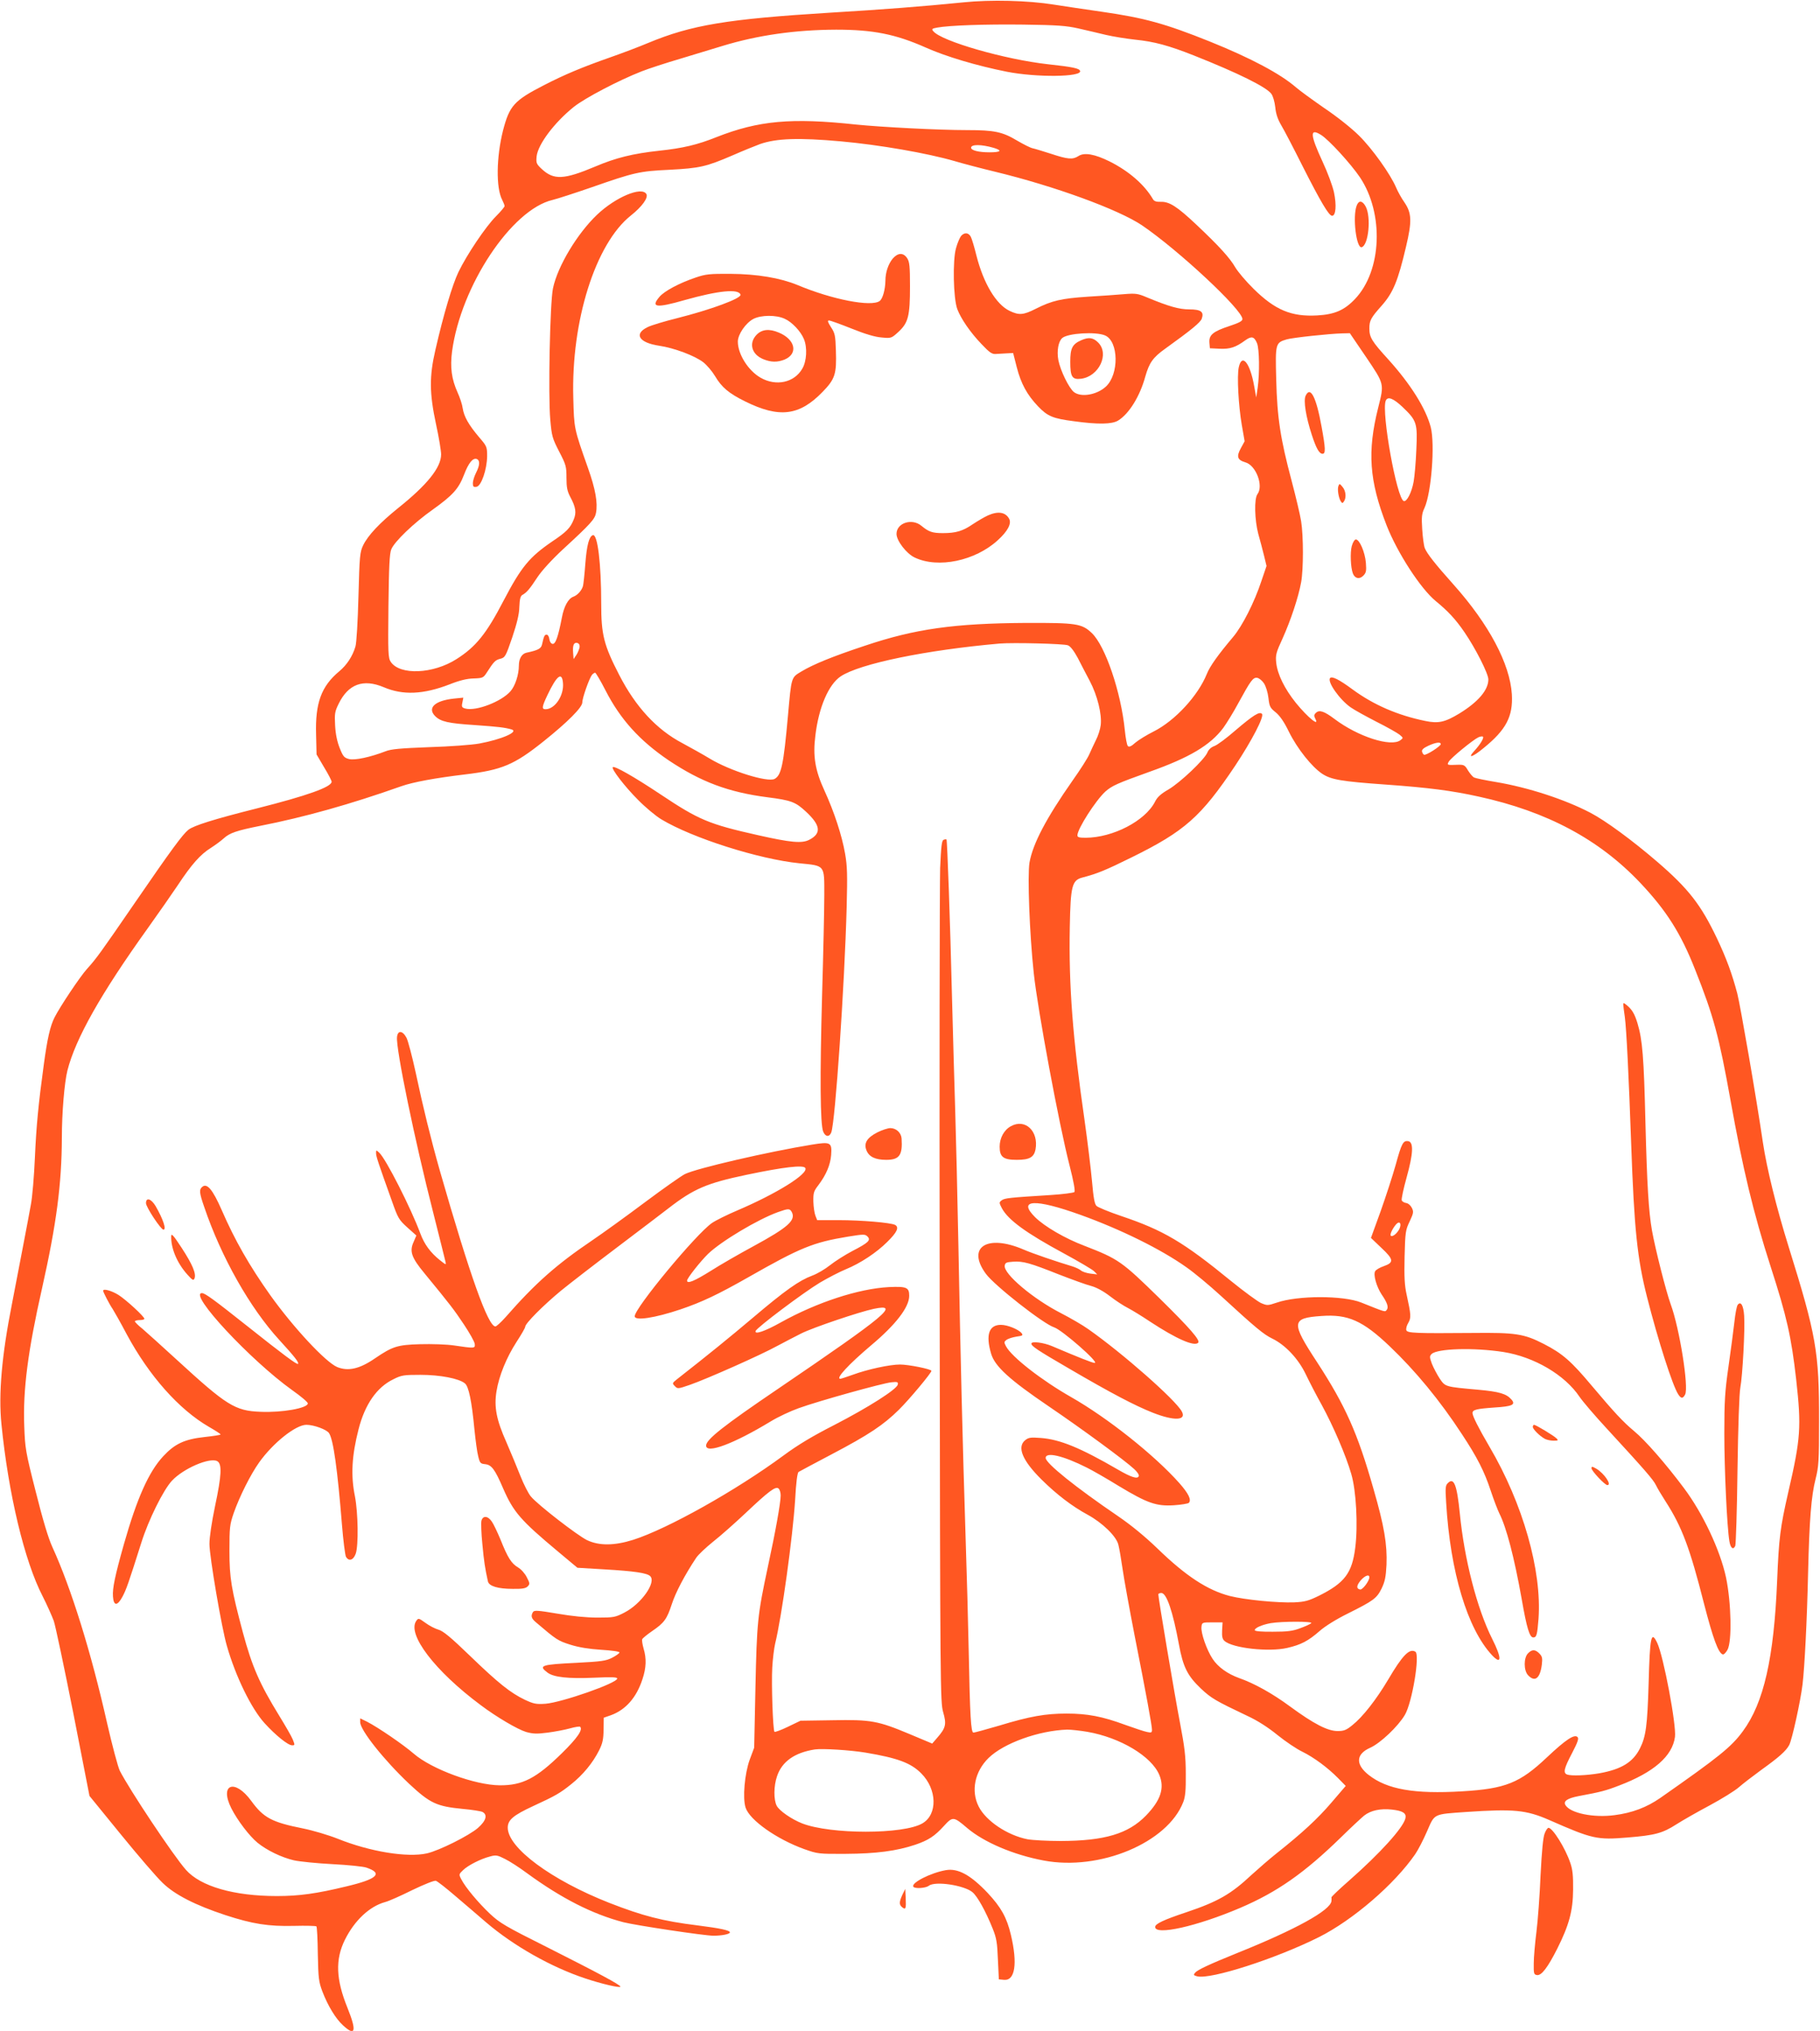 <?xml version="1.0" standalone="no"?>
<!DOCTYPE svg PUBLIC "-//W3C//DTD SVG 20010904//EN"
 "http://www.w3.org/TR/2001/REC-SVG-20010904/DTD/svg10.dtd">
<svg version="1.0" xmlns="http://www.w3.org/2000/svg"
 width="1147pt" height="1280pt" viewBox="0 0 1147 1280"
 preserveAspectRatio="xMidYMid meet">
<g transform="translate(0,1280) scale(0.1,-0.1)"
fill="#ff5722" stroke="none">
<path d="M6070 12785 c-259 -26 -507 -45 -840 -65 -647 -40 -872 -77 -1146
-191 -54 -23 -160 -63 -234 -89 -180 -63 -294 -111 -420 -176 -191 -98 -219
-130 -260 -287 -42 -167 -45 -361 -5 -437 8 -16 15 -33 15 -39 0 -5 -24 -34
-54 -64 -65 -65 -184 -242 -237 -352 -38 -80 -93 -263 -145 -490 -39 -168 -38
-273 4 -469 18 -82 32 -168 32 -190 0 -83 -89 -193 -272 -339 -115 -93 -188
-170 -219 -233 -21 -44 -23 -65 -30 -323 -4 -157 -12 -293 -19 -316 -18 -61
-54 -116 -102 -156 -113 -94 -152 -200 -146 -398 l3 -126 47 -80 c27 -44 48
-85 48 -92 0 -33 -154 -88 -471 -168 -270 -68 -398 -108 -432 -135 -36 -29
-107 -125 -337 -460 -217 -316 -243 -352 -302 -417 -44 -49 -169 -236 -204
-305 -28 -55 -46 -135 -68 -298 -34 -250 -47 -384 -56 -585 -5 -115 -16 -248
-25 -295 -14 -81 -89 -468 -120 -630 -64 -323 -85 -566 -66 -755 44 -440 145
-864 260 -1086 27 -53 58 -123 70 -155 11 -33 66 -294 123 -581 l102 -522 198
-243 c109 -134 227 -271 263 -305 77 -75 205 -140 395 -203 172 -56 271 -72
434 -68 74 2 137 0 140 -3 4 -3 8 -82 9 -175 3 -153 6 -175 29 -236 34 -89 84
-172 131 -214 77 -71 86 -35 27 111 -73 180 -78 305 -16 430 61 122 155 210
253 237 21 5 98 39 170 75 79 38 140 62 150 59 10 -3 65 -46 123 -96 58 -49
146 -125 195 -167 172 -147 409 -281 623 -352 104 -35 222 -62 222 -52 0 11
-138 85 -459 247 -266 133 -301 154 -363 212 -74 70 -156 168 -181 218 -16 30
-15 32 11 57 32 31 111 71 169 86 38 11 48 9 95 -15 29 -14 91 -54 138 -89
219 -160 414 -259 609 -310 78 -20 511 -85 567 -85 53 0 104 10 104 21 0 13
-62 26 -204 44 -220 27 -346 60 -556 142 -366 144 -640 347 -640 474 0 49 35
78 160 136 141 65 169 81 240 138 74 59 136 134 176 214 22 44 27 69 28 130
l1 75 46 16 c92 34 160 110 198 227 24 72 26 130 7 193 -7 25 -11 51 -9 58 3
7 31 30 63 52 76 52 93 75 124 170 23 72 83 186 153 291 13 20 62 66 108 103
46 36 136 116 202 178 148 140 191 172 209 157 8 -6 14 -26 14 -44 0 -46 -33
-230 -81 -451 -65 -305 -69 -345 -78 -759 l-8 -380 -28 -75 c-32 -88 -46 -243
-26 -303 26 -79 197 -199 369 -261 85 -30 90 -31 262 -30 192 1 320 18 437 57
85 29 123 54 183 120 54 59 60 59 145 -14 106 -90 291 -169 482 -205 354 -67
781 112 880 368 13 33 17 75 16 178 0 112 -7 167 -37 325 -33 171 -136 783
-136 806 0 5 8 9 19 9 33 0 72 -114 111 -325 26 -142 54 -197 138 -277 66 -62
92 -77 294 -173 63 -29 130 -72 190 -121 51 -41 121 -88 155 -104 73 -36 160
-100 226 -167 l48 -49 -90 -105 c-87 -102 -186 -193 -346 -320 -44 -35 -114
-96 -157 -135 -130 -122 -212 -169 -411 -236 -144 -48 -197 -73 -197 -93 0
-55 263 4 535 120 234 100 405 220 635 444 63 62 130 124 147 138 42 33 104
46 175 38 70 -8 93 -23 85 -56 -15 -60 -160 -220 -353 -390 -63 -55 -113 -103
-113 -107 1 -4 1 -14 0 -23 -4 -58 -225 -180 -596 -329 -173 -70 -248 -105
-263 -123 -12 -14 -10 -17 13 -23 85 -21 495 111 767 247 215 108 477 334 607
523 18 26 51 90 74 143 50 114 36 108 249 123 297 20 376 13 522 -51 273 -120
300 -126 494 -110 172 14 220 27 307 83 39 25 132 78 209 119 76 41 159 92
185 115 25 22 89 71 141 109 110 79 156 119 176 157 18 34 71 275 84 382 13
110 28 398 35 706 8 333 20 482 47 588 20 80 22 111 22 367 1 434 -18 540
-191 1095 -79 254 -138 494 -163 660 -41 281 -142 862 -161 937 -33 125 -68
221 -128 348 -101 212 -179 313 -375 482 -159 137 -328 261 -424 311 -161 84
-391 159 -593 193 -67 11 -130 24 -140 29 -9 5 -26 26 -38 45 -19 33 -25 36
-64 35 -67 -3 -69 -2 -57 19 11 22 153 138 187 154 13 6 26 7 29 4 8 -8 -19
-51 -54 -89 -48 -52 -12 -41 60 19 140 114 184 198 176 337 -12 192 -144 441
-367 691 -118 132 -168 196 -182 231 -6 16 -13 70 -16 119 -5 77 -3 97 15 135
43 97 66 399 39 507 -31 119 -128 273 -268 428 -104 114 -119 139 -119 195 0
50 10 68 78 144 72 82 102 154 153 371 38 160 36 211 -9 278 -18 25 -42 68
-53 94 -36 85 -150 245 -234 328 -46 46 -139 120 -218 173 -75 52 -156 111
-179 131 -99 86 -285 185 -543 289 -284 114 -412 149 -682 188 -97 14 -233 34
-302 45 -162 26 -397 32 -571 14z m725 -164 c50 -11 128 -30 175 -41 47 -11
130 -24 184 -30 120 -12 212 -37 371 -100 277 -110 455 -198 487 -241 11 -15
21 -50 25 -85 4 -41 15 -75 38 -114 18 -30 78 -145 133 -255 115 -227 167
-315 187 -315 24 0 29 67 12 148 -9 41 -41 127 -71 191 -80 173 -83 216 -11
171 49 -30 188 -182 246 -268 152 -228 138 -588 -31 -766 -67 -71 -129 -98
-239 -104 -163 -9 -265 34 -401 168 -48 47 -99 108 -115 135 -34 59 -101 133
-244 268 -123 116 -172 147 -226 145 -28 -1 -42 4 -49 17 -54 92 -151 176
-272 237 -95 47 -161 59 -198 34 -36 -23 -67 -20 -170 14 -50 16 -102 32 -116
35 -14 2 -59 25 -102 50 -90 54 -142 65 -313 65 -180 0 -542 19 -700 35 -408
44 -614 25 -879 -79 -122 -49 -212 -70 -362 -86 -166 -18 -274 -45 -401 -99
-199 -84 -263 -87 -339 -16 -34 32 -36 38 -32 80 9 76 112 213 234 311 70 56
284 168 427 224 43 17 153 53 245 80 92 28 212 64 267 81 220 67 457 101 715
102 231 0 374 -28 565 -113 125 -56 323 -115 510 -152 187 -37 475 -34 462 5
-5 16 -45 25 -202 42 -271 30 -671 145 -723 208 -12 14 -9 17 24 23 77 14 298
22 544 19 215 -3 269 -7 345 -24z m-1495 -712 c243 -22 542 -74 715 -124 50
-15 164 -45 255 -67 376 -91 778 -238 927 -338 228 -155 633 -532 633 -591 0
-13 -22 -24 -82 -44 -103 -34 -130 -56 -126 -105 l3 -35 62 -3 c65 -3 101 9
161 53 39 28 56 25 74 -18 15 -37 17 -189 4 -282 l-9 -60 -13 72 c-26 147 -77
209 -97 118 -12 -56 -2 -240 19 -363 l18 -103 -24 -44 c-29 -53 -22 -74 29
-89 67 -19 115 -148 76 -200 -22 -29 -18 -164 5 -251 11 -38 27 -100 36 -136
l16 -66 -32 -94 c-44 -134 -120 -284 -179 -354 -93 -110 -146 -184 -165 -232
-55 -137 -200 -295 -335 -363 -44 -22 -96 -54 -116 -71 -25 -23 -39 -29 -47
-21 -6 6 -14 50 -19 99 -24 241 -123 532 -208 613 -63 60 -97 65 -416 64 -452
-3 -697 -37 -1015 -144 -202 -67 -325 -117 -401 -163 -63 -38 -61 -32 -83
-277 -28 -312 -42 -376 -84 -399 -44 -24 -282 51 -409 128 -43 26 -120 69
-172 97 -162 85 -295 228 -399 431 -97 188 -113 254 -113 448 0 255 -23 442
-53 432 -23 -8 -38 -62 -47 -179 -5 -67 -12 -131 -15 -142 -9 -29 -34 -57 -61
-67 -32 -12 -59 -61 -72 -132 -23 -119 -40 -169 -59 -165 -10 2 -18 14 -20 31
-2 15 -9 27 -17 27 -13 0 -17 -8 -29 -62 -6 -26 -24 -36 -99 -52 -29 -7 -47
-38 -47 -81 0 -57 -23 -128 -53 -162 -57 -65 -215 -126 -283 -109 -23 6 -26
11 -20 38 l6 31 -60 -6 c-120 -13 -169 -59 -117 -111 35 -34 81 -45 252 -56
142 -10 186 -15 228 -27 51 -14 -61 -63 -201 -89 -49 -9 -187 -19 -317 -23
-181 -7 -240 -12 -275 -26 -96 -37 -193 -58 -230 -49 -31 8 -38 16 -59 69 -16
40 -26 87 -29 142 -4 75 -2 88 22 137 61 125 155 159 284 105 121 -52 251 -46
416 18 63 25 109 36 151 37 57 2 61 4 82 36 45 70 54 80 86 88 30 8 34 14 75
134 30 90 44 146 45 193 2 50 7 69 20 76 27 15 46 38 94 111 28 42 90 110 161
176 174 160 201 190 208 229 12 64 -3 150 -51 285 -88 249 -87 247 -92 439
-14 487 140 973 362 1150 72 57 113 114 98 137 -31 48 -194 -21 -310 -131
-125 -119 -249 -325 -278 -464 -19 -89 -31 -674 -17 -829 9 -102 13 -117 56
-200 43 -83 46 -94 46 -165 0 -61 5 -85 24 -121 35 -65 40 -100 21 -144 -21
-52 -46 -77 -134 -136 -145 -99 -196 -161 -307 -373 -108 -208 -174 -291 -297
-369 -147 -94 -356 -103 -414 -18 -17 25 -18 52 -15 352 3 251 7 332 18 358
20 49 143 167 261 250 127 91 163 131 197 219 29 76 56 109 81 100 21 -9 19
-40 -5 -87 -11 -22 -20 -51 -20 -65 0 -22 4 -26 23 -23 30 4 66 109 67 193 0
59 -2 63 -51 120 -66 78 -95 130 -103 182 -3 24 -18 68 -32 99 -38 84 -48 158
-35 259 55 412 375 895 634 955 29 7 140 43 247 80 269 94 300 101 490 110
189 10 230 19 395 90 66 29 145 61 175 72 103 36 243 41 510 17z m963 -41 c56
-17 45 -28 -27 -28 -67 0 -116 12 -116 29 0 22 64 22 143 -1z m2346 -1318
c116 -172 115 -167 77 -318 -70 -278 -57 -462 53 -744 68 -173 214 -398 309
-476 77 -63 125 -114 181 -196 70 -102 151 -262 151 -298 0 -67 -64 -142 -183
-215 -91 -55 -132 -64 -214 -47 -176 36 -327 102 -459 199 -84 62 -128 84
-141 72 -21 -22 59 -136 129 -185 24 -17 97 -57 163 -91 66 -33 131 -70 145
-81 24 -20 25 -21 6 -35 -59 -45 -268 22 -416 134 -65 49 -96 59 -117 38 -12
-11 -13 -19 -4 -36 30 -56 -48 8 -122 99 -72 90 -116 180 -124 253 -5 49 -1
64 40 153 51 113 100 260 117 354 15 81 15 292 0 385 -6 39 -33 153 -60 255
-70 263 -91 396 -97 638 -6 227 -5 232 66 253 37 11 270 36 352 38 l46 1 102
-150z m231 -316 c89 -85 94 -101 86 -269 -3 -77 -11 -168 -17 -201 -12 -67
-43 -128 -62 -122 -44 14 -142 559 -114 632 12 30 48 16 107 -40z m-5187
-1512 c-2 -12 -11 -35 -20 -49 l-18 -27 -3 38 c-4 49 4 68 25 64 12 -3 17 -12
16 -26z m3077 11 c17 -7 38 -35 62 -79 19 -38 54 -104 76 -146 48 -91 77 -209
69 -278 -3 -26 -17 -70 -31 -96 -13 -27 -32 -67 -41 -88 -9 -22 -56 -96 -105
-165 -168 -240 -251 -399 -272 -518 -13 -81 0 -445 27 -696 24 -228 160 -959
226 -1214 26 -102 36 -160 30 -166 -5 -5 -74 -14 -153 -19 -255 -16 -286 -19
-305 -33 -17 -13 -17 -15 1 -50 40 -74 152 -156 393 -286 92 -50 177 -100 188
-111 l20 -20 -43 5 c-24 3 -51 12 -60 20 -9 8 -33 19 -52 25 -103 31 -253 82
-310 107 -229 98 -360 15 -237 -153 55 -75 364 -317 431 -338 49 -16 286 -223
255 -224 -14 0 -102 35 -269 106 -54 23 -130 32 -130 16 0 -16 35 -40 240
-159 262 -153 412 -232 526 -277 135 -53 213 -49 182 8 -39 73 -373 367 -588
518 -36 26 -114 71 -174 102 -174 89 -362 247 -354 299 3 19 10 22 53 25 63 4
104 -7 290 -81 83 -32 173 -65 202 -72 33 -9 76 -32 119 -65 36 -28 87 -61
113 -74 25 -13 89 -52 141 -87 163 -107 276 -157 301 -132 15 15 -49 89 -242
279 -240 235 -260 249 -474 332 -122 46 -251 121 -311 180 -114 113 -3 119
286 15 255 -92 508 -217 667 -330 49 -34 146 -115 217 -180 223 -205 270 -243
323 -269 83 -40 165 -127 212 -225 22 -46 67 -133 101 -194 73 -134 153 -320
186 -435 31 -104 43 -325 25 -465 -20 -160 -67 -222 -230 -303 -64 -31 -87
-38 -155 -41 -103 -4 -310 16 -405 40 -140 36 -278 126 -456 299 -79 76 -165
147 -250 205 -266 181 -455 333 -455 366 0 40 109 15 260 -61 36 -18 127 -70
203 -117 178 -107 234 -127 345 -120 46 3 89 10 94 15 18 18 0 57 -59 124
-157 177 -453 412 -683 543 -183 104 -374 252 -410 320 -13 25 -13 28 4 41 10
7 38 16 63 20 38 5 42 8 31 22 -20 24 -89 52 -130 52 -75 0 -97 -62 -62 -181
23 -80 115 -164 364 -333 212 -144 480 -341 538 -395 19 -17 32 -37 29 -44 -7
-21 -48 -8 -132 41 -236 137 -365 190 -485 199 -65 5 -78 3 -99 -14 -53 -43
-18 -128 103 -248 95 -94 193 -169 291 -222 92 -50 180 -135 193 -188 6 -22
18 -92 27 -155 9 -63 43 -250 75 -415 75 -379 110 -571 110 -597 0 -18 -4 -20
-31 -14 -17 3 -79 24 -138 45 -143 53 -238 71 -369 71 -133 0 -231 -17 -425
-76 -82 -24 -155 -44 -162 -44 -16 0 -22 104 -30 515 -3 160 -12 488 -20 730
-18 564 -32 1127 -45 1830 -6 308 -15 688 -20 845 -5 157 -14 474 -20 705 -12
493 -30 998 -35 1004 -2 2 -11 1 -18 -2 -12 -4 -16 -42 -22 -179 -3 -95 -5
-1316 -3 -2713 3 -2472 4 -2542 22 -2606 22 -76 17 -99 -37 -161 l-32 -37
-143 60 c-198 83 -243 92 -487 87 l-200 -3 -79 -38 c-43 -21 -82 -35 -85 -32
-10 10 -20 304 -14 405 3 52 11 120 18 150 42 171 111 673 126 905 6 112 14
173 22 178 7 4 101 55 210 112 232 122 325 184 422 280 66 65 205 232 205 245
0 11 -144 40 -198 40 -64 0 -204 -30 -299 -65 -39 -14 -73 -25 -77 -25 -32 0
50 89 194 211 155 130 240 240 240 312 0 53 -16 60 -128 55 -191 -10 -454 -96
-682 -223 -100 -56 -166 -78 -158 -54 6 21 302 243 405 305 51 30 124 68 163
84 93 38 195 106 262 173 62 61 76 92 49 107 -28 14 -211 30 -357 30 l-134 0
-11 28 c-6 15 -12 55 -13 88 -1 56 2 66 32 105 49 65 75 127 80 189 6 80 -3
85 -120 66 -271 -44 -728 -149 -802 -186 -22 -11 -136 -91 -251 -177 -116 -87
-267 -196 -335 -242 -223 -151 -356 -268 -545 -484 -28 -31 -56 -57 -63 -57
-46 0 -160 319 -351 985 -56 198 -106 401 -151 614 -22 101 -48 200 -58 220
-25 47 -56 49 -60 4 -7 -74 111 -648 230 -1113 38 -151 72 -286 75 -300 6 -24
5 -24 -35 8 -59 47 -98 100 -123 168 -58 157 -217 471 -259 509 -20 18 -20 18
-20 -3 0 -20 14 -62 100 -302 38 -108 44 -118 97 -166 l57 -51 -18 -42 c-26
-58 -13 -97 69 -196 162 -197 187 -230 249 -323 36 -54 67 -109 68 -123 3 -28
-1 -28 -130 -9 -46 7 -140 10 -215 8 -143 -4 -173 -14 -285 -90 -96 -66 -168
-82 -237 -54 -73 31 -275 248 -421 452 -132 186 -224 347 -307 538 -56 128
-92 171 -122 146 -21 -17 -19 -38 12 -127 107 -316 288 -636 473 -838 97 -106
126 -143 118 -151 -7 -6 -93 58 -322 240 -208 165 -264 206 -283 206 -89 0
306 -424 569 -612 54 -38 98 -75 98 -83 0 -30 -162 -59 -298 -53 -161 6 -213
39 -528 328 -93 85 -190 173 -216 195 -27 21 -48 43 -48 47 0 4 14 8 30 8 17
0 30 4 30 8 0 14 -115 120 -164 151 -44 27 -96 41 -96 26 0 -9 41 -88 60 -115
9 -14 50 -86 89 -160 140 -260 328 -473 518 -583 40 -23 73 -44 73 -48 0 -3
-45 -10 -101 -16 -127 -14 -188 -43 -261 -122 -91 -98 -165 -265 -247 -553
-56 -198 -73 -279 -69 -330 4 -61 28 -61 60 -1 24 45 37 82 119 341 45 143
138 331 193 390 72 77 237 148 285 123 31 -17 28 -88 -14 -285 -21 -101 -35
-195 -35 -237 0 -78 77 -531 110 -643 55 -192 153 -393 237 -486 70 -77 148
-140 174 -140 18 0 18 2 4 37 -8 20 -47 87 -85 149 -124 202 -171 309 -229
524 -73 274 -85 344 -85 515 0 149 2 166 27 239 37 105 106 243 161 320 88
123 230 236 297 236 47 0 129 -30 143 -53 27 -41 53 -228 81 -575 8 -101 20
-192 25 -203 18 -32 47 -23 62 19 18 52 15 256 -5 361 -27 132 -20 256 23 424
40 156 115 264 219 314 51 26 66 28 171 28 123 0 243 -23 280 -54 24 -19 43
-111 60 -290 7 -68 17 -145 24 -170 10 -42 14 -46 43 -49 41 -4 62 -32 114
-153 65 -149 110 -201 346 -398 l122 -102 168 -10 c191 -11 271 -23 291 -43
39 -39 -56 -174 -162 -229 -58 -30 -67 -32 -171 -32 -71 0 -161 9 -253 25
-124 21 -145 22 -153 10 -15 -25 -10 -41 19 -65 129 -110 138 -116 217 -141
54 -17 118 -27 195 -32 66 -4 115 -11 114 -17 0 -5 -21 -20 -46 -33 -39 -20
-68 -24 -224 -32 -225 -11 -243 -17 -183 -62 39 -29 130 -39 292 -32 110 5
147 4 147 -5 0 -29 -350 -151 -452 -159 -59 -4 -74 -1 -130 25 -90 43 -167
104 -347 278 -122 118 -169 156 -198 164 -21 6 -58 25 -82 43 -42 30 -44 31
-57 13 -61 -84 117 -317 406 -532 101 -76 233 -153 286 -169 44 -12 67 -13
136 -4 46 6 109 18 141 27 32 9 60 13 63 10 19 -18 -17 -71 -115 -167 -161
-158 -248 -203 -391 -202 -157 1 -430 102 -542 199 -67 58 -225 166 -295 202
l-43 21 0 -24 c0 -50 150 -239 309 -389 132 -123 173 -142 339 -158 57 -5 112
-14 123 -19 33 -18 23 -55 -28 -100 -56 -49 -244 -143 -322 -161 -124 -28
-361 11 -562 92 -58 23 -155 52 -219 65 -196 39 -249 67 -326 173 -104 143
-203 107 -126 -46 39 -77 114 -175 165 -217 59 -48 152 -93 230 -111 37 -8
147 -19 244 -24 98 -5 194 -15 213 -22 106 -36 68 -72 -126 -118 -190 -46
-298 -61 -439 -61 -271 0 -481 61 -573 165 -79 89 -356 505 -417 625 -12 25
-48 160 -80 300 -100 445 -226 850 -345 1110 -26 57 -60 171 -105 350 -64 251
-67 273 -72 411 -9 229 23 475 112 869 91 405 124 658 125 950 0 156 16 347
35 423 51 201 209 482 508 899 68 95 152 216 187 268 88 133 143 195 209 236
31 20 67 47 81 60 37 34 80 49 230 79 280 55 568 136 890 250 74 26 216 52
400 74 234 28 311 61 495 208 155 124 245 215 245 246 0 29 44 152 61 174 6 7
15 13 20 13 4 0 34 -50 65 -111 94 -183 214 -316 398 -441 204 -136 376 -201
624 -233 148 -19 176 -29 243 -92 91 -85 97 -136 19 -176 -46 -24 -118 -17
-322 29 -312 70 -373 96 -616 258 -165 110 -290 181 -300 171 -11 -10 76 -123
158 -205 47 -48 113 -103 148 -124 196 -118 614 -251 871 -277 162 -16 156 -9
156 -198 0 -80 -6 -366 -14 -636 -14 -508 -12 -810 7 -857 14 -34 39 -36 51
-5 25 66 84 928 97 1422 5 200 4 256 -10 335 -20 115 -69 264 -130 397 -59
128 -74 218 -57 349 21 176 83 320 159 371 120 80 537 166 1002 207 87 7 405
-1 430 -11z m-3182 -238 c7 -79 -51 -165 -110 -165 -25 0 -23 15 12 89 59 124
92 150 98 76z m4418 -2 c12 -19 24 -57 28 -92 6 -54 11 -63 45 -90 26 -21 53
-59 84 -123 53 -107 144 -221 210 -265 57 -37 120 -48 402 -68 266 -19 415
-38 586 -76 429 -94 757 -269 1017 -544 164 -174 255 -317 345 -546 117 -294
151 -422 223 -823 77 -430 144 -711 253 -1049 101 -313 130 -439 161 -712 33
-298 29 -369 -50 -710 -51 -224 -59 -288 -70 -555 -20 -490 -84 -772 -216
-951 -72 -99 -152 -163 -521 -421 -85 -59 -177 -94 -287 -108 -132 -18 -279
12 -310 63 -15 25 11 43 83 57 140 26 171 34 256 67 218 83 335 185 351 306
10 73 -72 509 -112 593 -38 79 -46 41 -54 -256 -8 -266 -17 -335 -55 -410 -44
-87 -117 -131 -254 -156 -81 -14 -179 -18 -205 -8 -26 10 -19 39 31 134 37 71
44 93 35 102 -20 20 -74 -16 -192 -127 -171 -162 -262 -199 -536 -215 -300
-18 -472 12 -588 103 -85 67 -81 132 10 172 64 29 175 134 218 207 46 78 96
380 66 398 -37 23 -81 -22 -171 -175 -76 -128 -161 -236 -225 -287 -39 -32
-54 -38 -94 -38 -63 0 -150 45 -300 155 -111 82 -226 146 -321 179 -72 26
-133 69 -167 121 -37 56 -75 164 -70 202 3 27 4 28 68 28 l65 0 -3 -51 c-2
-38 2 -55 15 -66 51 -46 281 -71 396 -44 87 20 132 44 203 106 35 31 106 75
179 111 162 81 181 95 212 157 21 44 27 72 31 150 5 128 -14 243 -82 478 -101
355 -177 524 -355 798 -166 253 -164 279 28 292 165 12 259 -29 428 -190 162
-154 319 -344 457 -556 95 -144 141 -234 180 -353 20 -60 45 -125 55 -145 45
-89 94 -277 141 -540 32 -184 50 -242 73 -242 21 0 25 17 33 117 22 303 -98
726 -309 1085 -68 116 -107 193 -107 212 0 21 25 27 137 35 115 7 138 18 107
52 -31 35 -76 48 -206 60 -212 19 -209 18 -245 71 -17 26 -39 68 -49 93 -15
41 -15 48 -2 61 35 35 265 42 453 13 194 -31 387 -144 480 -283 19 -28 94
-116 167 -195 243 -264 297 -326 314 -361 9 -19 37 -66 61 -103 103 -160 153
-293 243 -648 56 -216 89 -307 117 -316 6 -3 20 11 30 29 29 53 24 295 -9 455
-37 173 -146 405 -266 565 -115 154 -242 299 -313 358 -70 58 -127 120 -267
286 -129 154 -184 203 -303 264 -125 64 -178 72 -449 69 -358 -3 -410 -1 -417
17 -3 9 2 30 12 46 19 33 18 50 -10 178 -13 58 -16 112 -13 240 4 155 6 168
32 222 24 52 26 60 14 85 -8 16 -23 29 -36 31 -13 2 -26 10 -28 17 -3 8 11 73
31 145 42 151 45 223 9 228 -31 4 -41 -14 -78 -149 -19 -68 -62 -200 -95 -293
l-61 -168 66 -63 c78 -73 80 -92 15 -115 -24 -8 -48 -22 -54 -31 -14 -22 8
-98 40 -147 36 -52 46 -82 32 -98 -11 -14 -6 -15 -161 47 -113 45 -400 45
-532 -1 -57 -19 -60 -19 -100 -2 -22 11 -106 72 -186 137 -302 247 -427 321
-694 411 -77 26 -147 55 -156 64 -12 12 -19 52 -28 155 -7 77 -28 250 -47 385
-75 519 -100 848 -93 1218 5 262 14 295 82 312 91 24 141 44 307 126 335 165
438 256 654 579 104 157 184 310 168 326 -16 16 -54 -8 -168 -105 -55 -48
-114 -92 -132 -98 -20 -7 -37 -23 -44 -41 -19 -45 -170 -188 -244 -232 -49
-28 -72 -49 -86 -78 -62 -121 -265 -226 -436 -227 -41 0 -53 3 -53 15 0 41
115 220 176 276 42 37 73 51 279 125 251 89 382 167 464 276 21 29 65 100 96
158 77 141 92 162 118 158 12 -2 31 -17 43 -35z m1114 -383 c0 -13 -91 -71
-105 -67 -5 2 -11 11 -13 20 -3 12 10 23 40 37 48 22 78 25 78 10z m-4005
-2671 c23 -36 -182 -163 -431 -269 -61 -26 -132 -61 -157 -78 -101 -70 -487
-536 -487 -588 0 -30 127 -11 290 44 135 46 234 93 426 202 328 187 409 220
628 256 99 16 108 16 123 1 23 -23 7 -39 -96 -92 -47 -25 -110 -65 -140 -89
-30 -24 -80 -54 -113 -66 -81 -30 -169 -92 -373 -265 -148 -125 -277 -230
-480 -389 -29 -23 -29 -25 -12 -42 17 -18 20 -18 95 8 104 36 447 188 552 246
47 25 114 60 150 78 76 38 367 136 457 155 169 35 82 -38 -602 -503 -348 -236
-455 -321 -455 -359 0 -54 174 11 408 153 46 28 125 65 176 83 124 45 530 158
584 163 38 4 43 2 40 -14 -5 -30 -187 -145 -398 -254 -141 -72 -231 -126 -323
-194 -297 -219 -730 -462 -947 -531 -118 -37 -214 -38 -290 -2 -60 29 -311
223 -354 275 -15 17 -45 76 -66 129 -21 54 -61 149 -88 212 -64 143 -79 224
-63 322 16 99 63 213 126 311 30 46 55 89 55 96 0 21 114 135 225 227 55 45
217 170 360 278 143 108 286 217 317 241 160 124 242 159 494 212 234 49 357
63 369 43z m-85 -278 c27 -52 -24 -97 -241 -215 -87 -47 -209 -117 -270 -156
-104 -65 -149 -83 -149 -61 0 15 85 122 132 168 83 80 314 218 442 264 65 23
73 23 86 0z m3829 -107 c-15 -29 -44 -52 -54 -42 -7 7 10 44 33 71 23 26 37 5
21 -29z m-189 -2195 c0 -23 -43 -80 -58 -77 -25 5 -24 24 3 57 27 31 55 41 55
20z m-366 -289 c-6 -6 -37 -20 -70 -32 -47 -18 -82 -22 -171 -22 -68 -1 -114
3 -115 9 -3 14 45 35 100 45 72 12 268 12 256 0z m-1411 -685 c207 -36 404
-154 453 -271 35 -83 9 -161 -84 -257 -112 -115 -261 -159 -537 -160 -82 0
-177 5 -210 11 -126 25 -261 115 -307 206 -50 98 -25 221 62 306 96 94 317
173 496 179 23 0 80 -6 127 -14z m-1398 -131 c202 -34 286 -65 351 -131 100
-100 104 -259 7 -315 -119 -70 -579 -70 -758 0 -66 26 -143 79 -160 111 -20
39 -19 125 2 186 31 93 111 149 238 169 49 7 223 -4 320 -20z"/>
<path d="M8550 11504 c-27 -70 -2 -273 32 -262 43 14 60 190 25 256 -21 39
-44 41 -57 6z"/>
<path d="M6057 11313 c-8 -10 -23 -44 -32 -77 -22 -76 -17 -317 8 -384 23 -61
82 -147 153 -221 50 -53 66 -64 90 -62 16 1 47 3 69 4 l40 2 23 -90 c26 -102
65 -174 134 -246 60 -63 94 -77 227 -94 152 -21 239 -19 277 4 69 42 138 153
172 278 25 87 48 120 125 175 164 118 223 166 231 190 15 43 -6 58 -79 58 -64
0 -130 19 -265 75 -59 25 -72 27 -145 21 -44 -4 -147 -11 -230 -16 -166 -11
-226 -25 -327 -76 -79 -40 -106 -42 -166 -13 -85 41 -164 174 -208 347 -13 53
-29 107 -36 120 -14 26 -39 29 -61 5z m907 -627 c86 -36 90 -245 5 -323 -57
-52 -156 -69 -201 -34 -32 26 -85 135 -98 201 -11 58 0 119 25 140 36 30 210
41 269 16z"/>
<path d="M6815 10656 c-57 -25 -70 -50 -70 -136 0 -96 12 -114 69 -107 112 15
179 156 107 228 -32 32 -60 35 -106 15z"/>
<path d="M5626 11170 c-28 -34 -46 -87 -46 -140 -1 -55 -17 -113 -36 -127 -53
-39 -300 9 -519 101 -107 44 -253 69 -420 70 -134 1 -158 -2 -220 -23 -104
-35 -199 -86 -229 -122 -57 -67 -21 -72 160 -20 213 60 339 72 351 34 8 -23
-188 -95 -402 -149 -77 -19 -159 -44 -182 -55 -91 -43 -57 -99 71 -118 94 -14
223 -62 278 -104 23 -18 56 -57 74 -87 42 -71 87 -109 188 -159 217 -108 344
-92 490 59 79 81 89 113 84 260 -3 97 -6 110 -31 148 -20 32 -24 42 -12 42 8
0 72 -23 142 -51 87 -35 148 -53 189 -56 61 -6 62 -5 107 36 61 57 72 99 72
286 0 128 -3 155 -18 178 -24 36 -58 35 -91 -3z m-681 -379 c46 -20 101 -79
121 -127 23 -54 18 -141 -10 -188 -51 -88 -165 -112 -262 -57 -79 45 -144 149
-144 228 0 45 49 117 98 143 49 25 143 26 197 1z"/>
<path d="M4769 10691 c-52 -53 -33 -125 42 -155 49 -20 89 -20 134 -2 87 37
67 127 -37 170 -59 25 -105 21 -139 -13z"/>
<path d="M6225 9551 c-22 -10 -64 -35 -93 -54 -64 -44 -107 -57 -190 -57 -66
0 -89 8 -135 46 -60 50 -157 18 -157 -51 0 -43 63 -125 115 -149 147 -70 381
-21 523 109 63 57 88 105 72 135 -23 43 -71 50 -135 21z"/>
<path d="M8228 10305 c-14 -31 2 -132 39 -245 28 -86 47 -120 68 -120 20 0 19
33 -6 170 -34 189 -71 260 -101 195z"/>
<path d="M8435 9737 c-8 -20 1 -75 15 -97 9 -13 11 -13 20 0 16 24 12 66 -9
91 -18 22 -20 22 -26 6z"/>
<path d="M8519 9358 c-11 -41 -7 -135 7 -172 12 -32 41 -39 65 -15 19 19 21
30 17 83 -6 67 -40 146 -63 146 -8 0 -19 -17 -26 -42z"/>
<path d="M6371 5702 c-43 -23 -71 -74 -71 -129 0 -65 23 -83 108 -83 80 0 108
16 118 65 21 116 -65 197 -155 147z"/>
<path d="M5529 5663 c-66 -34 -87 -69 -68 -114 16 -40 56 -59 124 -59 83 0
104 29 97 135 -3 36 -34 65 -71 65 -15 0 -52 -12 -82 -27z"/>
<path d="M920 5217 c0 -25 94 -167 110 -167 20 0 -1 64 -49 148 -28 47 -61 58
-61 19z"/>
<path d="M1079 5010 c-3 -75 36 -169 100 -241 34 -38 40 -42 47 -26 11 30 -12
86 -81 192 -51 78 -65 94 -66 75z"/>
<path d="M3034 3215 c-3 -13 -1 -80 6 -147 10 -109 17 -154 35 -235 7 -30 63
-47 157 -47 58 -1 81 3 93 15 15 15 15 20 -5 58 -11 23 -36 51 -55 62 -42 25
-65 61 -110 174 -20 48 -45 101 -56 116 -25 36 -56 38 -65 4z"/>
<path d="M10230 6469 c0 -8 5 -43 10 -79 10 -73 25 -373 40 -800 19 -535 38
-721 100 -965 69 -272 161 -558 196 -612 18 -29 30 -29 44 -2 24 45 -35 417
-91 569 -30 83 -97 348 -118 465 -21 120 -31 288 -41 675 -10 420 -19 526 -50
630 -19 63 -36 90 -73 119 -14 11 -17 11 -17 0z"/>
<path d="M10952 4577 c-7 -7 -16 -58 -22 -113 -6 -54 -23 -180 -37 -279 -22
-153 -26 -215 -26 -420 0 -225 17 -591 32 -679 7 -43 24 -57 37 -29 4 10 11
225 14 478 4 274 11 484 18 520 14 74 30 367 24 452 -4 65 -21 94 -40 70z"/>
<path d="M9660 3807 c0 -15 45 -59 77 -76 12 -6 36 -11 54 -11 29 0 31 2 19
14 -18 18 -131 86 -142 86 -4 0 -8 -6 -8 -13z"/>
<path d="M10030 3546 c0 -16 84 -106 100 -106 30 0 -20 74 -69 103 -26 15 -31
16 -31 3z"/>
<path d="M9125 3453 c-16 -15 -17 -30 -11 -124 26 -437 134 -795 289 -961 62
-66 62 -17 1 103 -96 191 -176 504 -204 791 -18 179 -37 229 -75 191z"/>
<path d="M9630 2380 c-28 -28 -28 -108 0 -138 43 -46 76 -21 87 67 5 41 2 52
-16 70 -26 26 -45 27 -71 1z"/>
<path d="M9735 1245 c-10 -23 -18 -107 -26 -262 -5 -125 -17 -286 -26 -358 -9
-71 -17 -161 -17 -200 -1 -65 1 -70 21 -73 28 -4 68 49 128 168 74 148 98 237
99 370 1 88 -3 128 -18 170 -31 92 -111 220 -137 220 -6 0 -17 -16 -24 -35z"/>
<path d="M5960 1013 c-96 -17 -219 -80 -204 -104 8 -14 77 -10 98 6 40 31 223
3 275 -41 31 -26 83 -119 127 -229 24 -59 29 -89 33 -195 l6 -125 32 -3 c70
-7 87 101 44 283 -26 110 -62 174 -146 264 -108 114 -188 158 -265 144z"/>
<path d="M5687 858 c-21 -46 -21 -62 -2 -78 23 -19 26 -9 23 56 l-3 59 -18
-37z"/>
</g>
</svg>
